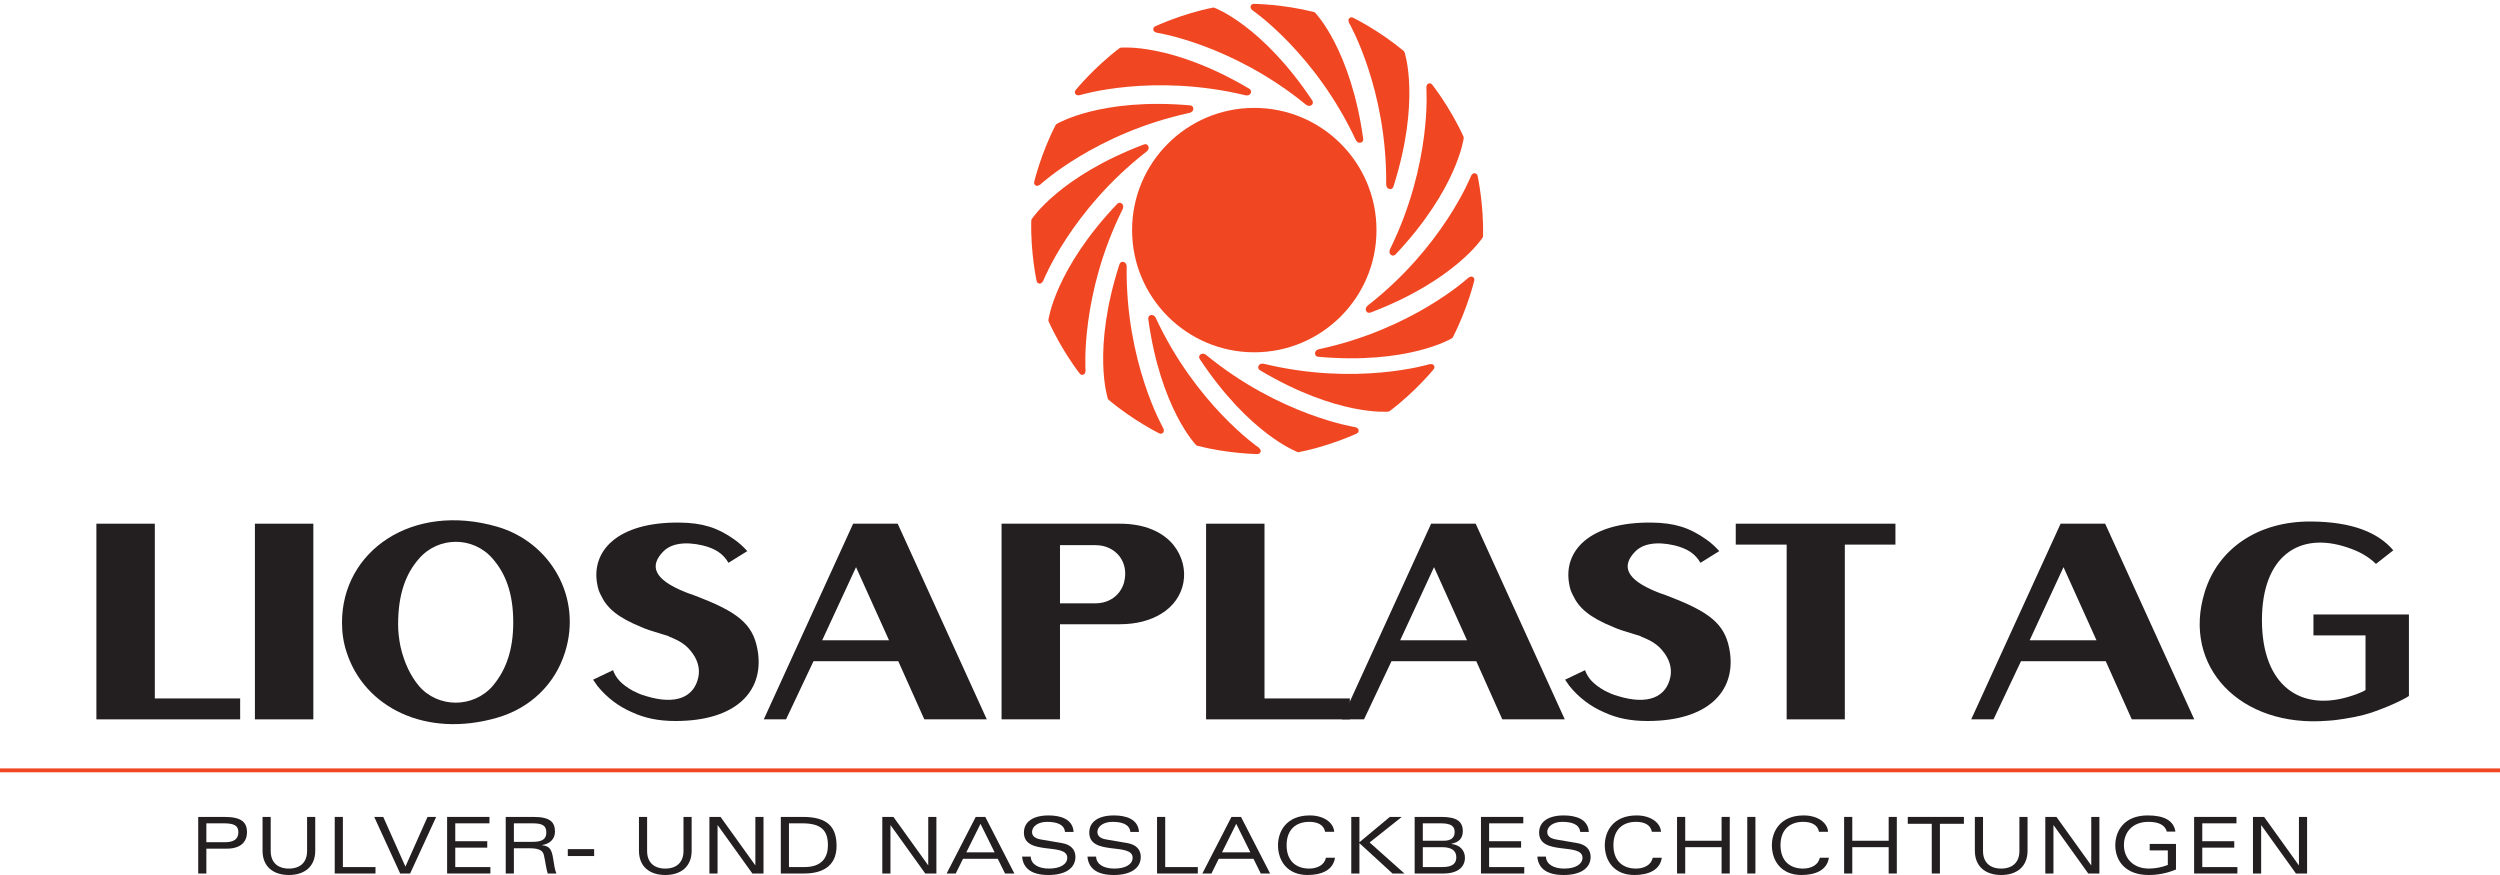 <svg width="480" height="168" viewBox="0 0 480 168" fill="none" xmlns="http://www.w3.org/2000/svg">
<path d="M264.286 44.178C264.286 57.134 253.783 67.641 240.823 67.641C227.866 67.641 217.361 57.134 217.361 44.178C217.361 31.221 227.866 20.716 240.823 20.716C253.783 20.716 264.286 31.221 264.286 44.178Z" fill="#F14622"/>
<path d="M284.635 45.67C284.635 45.67 279.315 53.875 263.103 60.027C263.043 60.047 262.622 60.159 262.387 59.838C261.923 59.21 262.588 58.678 262.588 58.678C277.09 47.371 282.409 33.841 282.409 33.841C282.409 33.841 282.69 33.193 283.169 33.261C283.559 33.324 283.638 33.573 283.709 33.819C283.709 33.819 284.895 39.227 284.742 45.366C284.742 45.366 284.736 45.547 284.635 45.67Z" fill="#F14622"/>
<path d="M281.024 26.555C281.024 26.555 279.826 36.256 267.923 48.871C267.878 48.914 267.548 49.199 267.194 49.013C266.51 48.649 266.873 47.877 266.873 47.877C274.985 31.379 273.862 16.884 273.862 16.884C273.862 16.884 273.828 16.177 274.29 16.033C274.672 15.913 274.848 16.103 275.019 16.295C275.019 16.295 278.447 20.644 280.99 26.231C280.99 26.231 281.06 26.398 281.024 26.555Z" fill="#F14622"/>
<path d="M269.688 10.077C269.688 10.077 272.801 19.341 267.525 35.864C267.502 35.921 267.325 36.32 266.927 36.306C266.149 36.276 266.149 35.422 266.149 35.422C266.326 17.037 259.049 4.452 259.049 4.452C259.049 4.452 258.716 3.831 259.062 3.5C259.356 3.228 259.603 3.323 259.835 3.423C259.835 3.423 264.809 5.859 269.52 9.799C269.52 9.799 269.654 9.92 269.688 10.077Z" fill="#F14622"/>
<path d="M252.552 2.49C252.552 2.49 259.364 9.501 261.742 26.682C261.749 26.744 261.761 27.183 261.393 27.341C260.687 27.648 260.31 26.879 260.31 26.879C252.528 10.222 240.528 2.015 240.528 2.015C240.528 2.015 239.958 1.598 240.131 1.15C240.278 0.777 240.538 0.757 240.796 0.745C240.796 0.745 246.334 0.796 252.281 2.313C252.281 2.313 252.456 2.364 252.552 2.49Z" fill="#F14622"/>
<path d="M233.202 1.503C233.202 1.503 242.377 4.864 251.971 19.316C252 19.372 252.203 19.757 251.943 20.06C251.434 20.644 250.767 20.114 250.767 20.114C236.53 8.481 222.156 6.292 222.156 6.292C222.156 6.292 221.465 6.162 221.425 5.683C221.397 5.282 221.623 5.151 221.847 5.032C221.847 5.032 226.86 2.674 232.878 1.463C232.878 1.463 233.055 1.43 233.202 1.503Z" fill="#F14622"/>
<path d="M215.262 9.147C215.262 9.147 224.987 8.196 239.893 17.058C239.952 17.096 240.297 17.355 240.197 17.741C239.99 18.49 239.157 18.3 239.157 18.3C221.286 13.989 207.386 18.25 207.386 18.25C207.386 18.25 206.702 18.436 206.464 18.017C206.261 17.671 206.408 17.456 206.561 17.248C206.561 17.248 210.054 12.952 214.947 9.251C214.947 9.251 215.096 9.144 215.262 9.147Z" fill="#F14622"/>
<path d="M202.909 23.788C202.909 23.788 211.261 18.712 228.539 20.233C228.602 20.244 229.033 20.326 229.103 20.718C229.244 21.48 228.413 21.669 228.413 21.669C210.437 25.537 199.761 35.405 199.761 35.405C199.761 35.405 199.228 35.867 198.824 35.595C198.498 35.372 198.536 35.112 198.583 34.862C198.583 34.862 199.864 29.474 202.676 24.014C202.676 24.014 202.762 23.855 202.909 23.788Z" fill="#F14622"/>
<path d="M198.115 42.041C198.115 42.041 203.442 33.842 219.673 27.72C219.73 27.701 220.152 27.591 220.387 27.913C220.845 28.539 220.176 29.072 220.176 29.072C205.658 40.352 200.32 53.871 200.32 53.871C200.32 53.871 200.037 54.519 199.559 54.448C199.161 54.389 199.089 54.138 199.02 53.893C199.02 53.893 197.842 48.483 198.006 42.344C198.006 42.344 198.012 42.164 198.115 42.041Z" fill="#F14622"/>
<path d="M201.304 61.384C201.304 61.384 202.552 51.688 214.519 39.131C214.566 39.089 214.895 38.807 215.25 38.994C215.932 39.362 215.563 40.129 215.563 40.129C207.372 56.587 208.423 71.088 208.423 71.088C208.423 71.088 208.447 71.795 207.988 71.936C207.607 72.056 207.428 71.866 207.26 71.671C207.26 71.671 203.85 67.306 201.336 61.707C201.336 61.707 201.266 61.541 201.304 61.384Z" fill="#F14622"/>
<path d="M212.693 76.49C212.693 76.49 209.608 67.21 214.948 50.709C214.969 50.651 215.148 50.252 215.548 50.269C216.32 50.303 216.32 51.155 216.32 51.155C216.079 69.54 223.315 82.15 223.315 82.15C223.315 82.15 223.642 82.774 223.29 83.106C222.998 83.374 222.753 83.276 222.519 83.175C222.519 83.175 217.554 80.722 212.859 76.765C212.859 76.765 212.727 76.65 212.693 76.49Z" fill="#F14622"/>
<path d="M229.607 85.412C229.607 85.412 222.807 78.388 220.461 61.203C220.457 61.142 220.442 60.703 220.811 60.546C221.523 60.24 221.889 61.01 221.889 61.01C229.647 77.68 241.629 85.906 241.629 85.906C241.629 85.906 242.203 86.327 242.026 86.776C241.879 87.145 241.619 87.166 241.361 87.176C241.361 87.176 235.827 87.116 229.878 85.588C229.878 85.588 229.705 85.54 229.607 85.412Z" fill="#F14622"/>
<path d="M249.08 86.768C249.08 86.768 239.905 83.388 230.339 68.919C230.307 68.865 230.105 68.477 230.369 68.176C230.881 67.593 231.547 68.126 231.547 68.126C245.76 79.782 260.131 81.997 260.131 81.997C260.131 81.997 260.823 82.129 260.858 82.61C260.889 83.009 260.664 83.141 260.438 83.26C260.438 83.26 255.424 85.608 249.402 86.809C249.402 86.809 249.221 86.843 249.08 86.768Z" fill="#F14622"/>
<path d="M266.511 79.032C266.511 79.032 256.784 79.967 241.887 71.074C241.832 71.041 241.485 70.78 241.593 70.395C241.798 69.646 242.627 69.839 242.627 69.839C260.49 74.18 274.402 69.941 274.402 69.941C274.402 69.941 275.082 69.76 275.321 70.177C275.525 70.523 275.374 70.741 275.223 70.946C275.223 70.946 271.722 75.234 266.821 78.928C266.821 78.928 266.671 79.035 266.511 79.032Z" fill="#F14622"/>
<path d="M278.704 64.987C278.704 64.987 270.339 70.047 253.064 68.499C253.002 68.489 252.574 68.408 252.501 68.013C252.365 67.246 253.194 67.06 253.194 67.06C271.174 63.224 281.869 53.377 281.869 53.377C281.869 53.377 282.406 52.917 282.804 53.188C283.132 53.415 283.094 53.672 283.047 53.922C283.047 53.922 281.754 59.306 278.939 64.761C278.939 64.761 278.851 64.921 278.704 64.987Z" fill="#F14622"/>
<path d="M0 147.907H480" stroke="#F14622" stroke-width="0.744"/>
<path d="M18.507 138.118V100.549H29.726V134.101H46.11V138.118H18.507Z" fill="#231F20"/>
<path d="M48.943 138.118V100.549H60.161V138.118H48.943Z" fill="#231F20"/>
<path d="M80.435 131.702C84.102 135.98 90.878 135.98 94.6 131.702C97.155 128.671 98.543 124.81 98.543 119.487C98.543 114.062 97.155 110.2 94.6 107.276C90.878 102.944 84.157 102.944 80.435 107.276C77.826 110.253 76.436 114.218 76.436 119.905C76.436 121.316 76.604 122.671 76.881 124.08C77.603 127.264 78.825 129.77 80.435 131.702ZM66.551 125.228C65.939 123.403 65.661 121.472 65.661 119.542C65.661 105.763 79.159 96.423 95.433 101.119C105.708 104.093 111.817 114.686 108.485 125.228C106.541 131.439 101.764 135.98 95.433 137.807C81.713 141.771 69.938 135.77 66.551 125.228Z" fill="#231F20"/>
<path d="M113.871 130.5L117.704 128.671C118.26 130.237 119.369 131.439 121.536 132.64C122.258 133.005 123.036 133.371 123.981 133.63C129.868 135.456 133.312 133.788 134.089 129.98C134.423 128.36 133.978 126.533 132.478 124.81C131.646 123.819 130.535 123.037 128.536 122.255L128.259 122.096C128.259 122.096 126.48 121.575 124.704 121.001C124.202 120.845 123.703 120.637 123.204 120.427C118.593 118.549 116.539 116.776 115.371 114.269C115.039 113.644 114.816 113.021 114.705 112.338C113.372 105.869 118.483 100.178 130.535 100.337C134.811 100.39 137.755 101.274 140.978 103.572C141.865 104.199 142.698 104.93 143.477 105.815L139.865 108.06C138.867 106.338 137.423 105.348 134.922 104.721C131.313 103.884 128.814 104.458 127.425 105.815C124.591 108.634 125.537 111.246 131.479 113.644C131.979 113.851 132.422 114.009 132.923 114.166C133.59 114.427 134.256 114.686 134.922 114.949C142.422 117.923 144.809 120.374 145.532 125.284C146.587 132.797 141.254 138.433 129.702 138.433C126.48 138.433 123.87 137.909 121.371 136.762C118.703 135.614 116.483 133.891 114.705 131.702C114.427 131.282 114.15 130.918 113.871 130.5Z" fill="#231F20"/>
<path d="M170.692 122.933L164.359 108.895L157.86 122.933H170.692ZM146.642 138.118L163.804 100.549H172.357L189.464 138.118H177.468L172.469 126.951H156.193L150.917 138.118H146.642Z" fill="#231F20"/>
<path d="M210.348 115.836C212.96 115.836 215.07 114.324 215.794 111.922C216.902 107.903 214.181 104.667 210.348 104.667C206.906 104.667 203.516 104.667 203.516 104.667V115.836C203.516 115.836 206.906 115.836 210.348 115.836ZM192.299 138.118V100.549C192.299 100.549 203.627 100.549 215.016 100.549C219.736 100.549 223.237 102.113 225.291 104.615C228.79 108.998 227.735 115.001 222.901 117.872C220.848 119.124 218.181 119.853 215.016 119.853C209.239 119.853 203.516 119.853 203.516 119.853V138.118H192.299Z" fill="#231F20"/>
<path d="M231.566 138.118V100.549H242.785V134.101H259.169V138.118H231.566Z" fill="#231F20"/>
<path d="M281.664 122.933L275.333 108.895L268.834 122.933H281.664ZM257.613 138.118L274.777 100.549H283.329L300.435 138.118H288.442L283.444 126.951H267.166L261.892 138.118H257.613Z" fill="#231F20"/>
<path d="M300.494 130.5L304.326 128.671C304.882 130.237 305.994 131.439 308.157 132.64C308.882 133.005 309.659 133.371 310.601 133.63C316.489 135.456 319.934 133.788 320.712 129.98C321.044 128.36 320.601 126.533 319.101 124.81C318.266 123.819 317.154 123.037 315.157 122.255L314.88 122.096C314.88 122.096 313.103 121.575 311.326 121.001C310.825 120.845 310.324 120.637 309.827 120.427C305.216 118.549 303.16 116.776 301.995 114.269C301.662 113.644 301.438 113.021 301.327 112.338C299.992 105.869 305.106 100.178 317.154 100.337C321.434 100.39 324.375 101.274 327.599 103.572C328.49 104.199 329.318 104.93 330.098 105.815L326.489 108.06C325.489 106.338 324.042 105.348 321.545 104.721C317.935 103.884 315.434 104.458 314.045 105.815C311.211 108.634 312.157 111.246 318.099 113.644C318.602 113.851 319.043 114.009 319.544 114.166C320.213 114.427 320.88 114.686 321.545 114.949C329.042 117.923 331.435 120.374 332.155 125.284C333.209 132.797 327.876 138.433 316.324 138.433C313.103 138.433 310.49 137.909 307.991 136.762C305.327 135.614 303.103 133.891 301.327 131.702C301.051 131.282 300.771 130.918 300.494 130.5Z" fill="#231F20"/>
<path d="M333.264 104.564V100.549H363.925V104.564H354.206V138.118H343.039V104.564H333.264Z" fill="#231F20"/>
<path d="M402.525 122.933L396.193 108.895L389.694 122.933H402.525ZM378.472 138.118L395.637 100.549H404.19L421.3 138.118H409.302L404.303 126.951H388.031L382.753 138.118H378.472Z" fill="#231F20"/>
<path d="M459.514 105.66L456.183 108.27C454.738 106.86 453.012 105.869 450.622 105.086C441.404 102.006 434.293 106.806 434.293 119.071C434.293 131.702 441.794 136.919 451.736 133.527C452.235 133.371 452.68 133.213 453.127 133.005C453.347 132.901 453.626 132.797 453.626 132.797L454.18 132.482V121.993H444.182V117.975H462.512V133.63L462.009 133.945C462.009 133.945 461.789 134.05 461.623 134.151C460.843 134.572 459.177 135.404 456.792 136.291C454.954 137.023 452.846 137.597 450.068 138.015C449.07 138.172 448.015 138.326 446.957 138.378C430.074 139.789 418.91 127.944 423.297 113.698C425.852 105.348 433.517 100.075 443.683 100.129C451.679 100.178 456.624 102.267 459.514 105.66Z" fill="#231F20"/>
<path d="M43.144 161.708C44.951 161.708 45.764 161.077 45.764 159.782C45.764 158.608 45.087 158.08 43.024 158.08H39.622V161.708H43.144ZM38.056 156.847H43.053C46.32 156.847 47.42 157.824 47.42 159.782C47.42 161.679 46.169 162.943 43.536 162.943H39.622V167.714H38.056V156.847Z" fill="#231F20"/>
<path d="M58.961 156.847H60.526V163.335C60.526 166.436 58.418 168 55.468 168C52.517 168 50.409 166.436 50.409 163.335V156.847H51.976V163.411C51.976 165.486 53.225 166.767 55.468 166.767C57.711 166.767 58.961 165.486 58.961 163.411V156.847Z" fill="#231F20"/>
<path d="M64.268 156.847H65.833V166.48H72.096V167.714H64.268V156.847Z" fill="#231F20"/>
<path d="M71.85 156.847H73.582L77.841 166.39L82.087 156.847H83.743L78.745 167.714H76.832L71.85 156.847Z" fill="#231F20"/>
<path d="M85.846 156.847H93.975V158.08H87.411V161.513H93.553V162.748H87.411V166.48H94.156V167.714H85.846V156.847Z" fill="#231F20"/>
<path d="M98.666 161.633H102.233C103.89 161.633 104.898 161.243 104.898 159.857C104.898 158.531 104.176 158.08 102.264 158.08H98.666V161.633ZM98.666 167.714H97.1V156.847H102.444C105.801 156.847 106.554 157.975 106.554 159.721C106.554 161.047 105.59 162.039 104.07 162.249V162.282C105.531 162.461 105.921 163.049 106.208 164.885C106.388 166.044 106.525 167.006 106.826 167.714H105.17C104.883 166.945 104.718 165.428 104.431 164.207C104.251 163.425 103.739 162.866 101.692 162.866H98.666V167.714Z" fill="#231F20"/>
<path d="M109.018 163.033H114.076V164.359H109.018V163.033Z" fill="#231F20"/>
<path d="M131.229 156.847H132.796V163.335C132.796 166.436 130.688 168 127.737 168C124.788 168 122.68 166.436 122.68 163.335V156.847H124.245V163.411C124.245 165.486 125.495 166.767 127.737 166.767C129.981 166.767 131.229 165.486 131.229 163.411V156.847Z" fill="#231F20"/>
<path d="M145.03 156.847H146.594V167.714H144.457L137.803 158.442H137.773V167.714H136.207V156.847H138.345L144.999 166.119H145.03V156.847Z" fill="#231F20"/>
<path d="M151.481 166.48H154.431C158.015 166.48 158.962 164.402 158.962 162.282C158.962 159.466 157.699 158.08 154.055 158.08H151.481V166.48ZM149.915 156.847H154.145C158.977 156.847 160.619 158.862 160.619 162.415C160.619 165.759 158.587 167.714 154.372 167.714H149.915V156.847Z" fill="#231F20"/>
<path d="M178.223 156.847H179.788V167.714H177.652L170.997 158.442H170.967V167.714H169.402V156.847H171.539L178.194 166.119H178.223V156.847Z" fill="#231F20"/>
<path d="M190.966 163.648L188.257 158.17L185.532 163.648H190.966ZM191.569 164.885H184.9L183.5 167.714H181.755L187.339 156.847H189.174L194.759 167.714H192.969L191.569 164.885Z" fill="#231F20"/>
<path d="M204.479 159.736C204.328 158.216 202.777 157.795 201.016 157.795C199.465 157.795 198.155 158.562 198.155 159.767C198.155 160.355 198.517 160.954 199.857 161.181L203.906 161.872C205.668 162.176 206.482 163.183 206.482 164.522C206.482 166.694 204.539 168 201.317 168C198.233 168 196.441 166.857 196.245 164.463H197.901C197.944 165.924 199.344 166.767 201.408 166.767C203.665 166.767 204.916 165.878 204.916 164.688C204.916 161.679 196.591 164.402 196.591 159.857C196.591 157.765 198.366 156.562 201.332 156.562C203.591 156.562 205.983 157.238 206.133 159.736H204.479Z" fill="#231F20"/>
<path d="M217.028 159.736C216.877 158.216 215.326 157.795 213.564 157.795C212.016 157.795 210.704 158.562 210.704 159.767C210.704 160.355 211.066 160.954 212.406 161.181L216.455 161.872C218.217 162.176 219.029 163.183 219.029 164.522C219.029 166.694 217.086 168 213.866 168C210.779 168 208.989 166.857 208.793 164.463H210.45C210.493 165.924 211.893 166.767 213.956 166.767C216.214 166.767 217.465 165.878 217.465 164.688C217.465 161.679 209.14 164.402 209.14 159.857C209.14 157.765 210.917 156.562 213.881 156.562C216.14 156.562 218.533 157.238 218.684 159.736H217.028Z" fill="#231F20"/>
<path d="M222.154 156.847H223.72V166.48H229.983V167.714H222.154V156.847Z" fill="#231F20"/>
<path d="M240.065 163.648L237.356 158.17L234.631 163.648H240.065ZM240.666 164.885H234L232.598 167.714H230.853L236.438 156.847H238.273L243.86 167.714H242.068L240.666 164.885Z" fill="#231F20"/>
<path d="M256.317 164.688C255.972 167.084 253.711 168 251.051 168C247.165 168 245.377 165.277 245.377 162.282C245.377 159.691 246.926 156.562 251.488 156.562C254.062 156.562 256.034 157.854 256.168 159.706H254.422C254.15 158.29 252.871 157.795 251.367 157.795C248.884 157.795 247.029 159.223 247.029 162.282C247.029 165.336 248.884 166.767 251.367 166.767C252.856 166.767 254.301 166.105 254.574 164.688H256.317Z" fill="#231F20"/>
<path d="M259.444 156.847H261.01V161.708L266.85 156.847H269.137L262.968 161.755L269.65 167.714H267.362L261.01 161.887V167.714H259.444V156.847Z" fill="#231F20"/>
<path d="M273.181 166.48H276.931C279.052 166.48 279.61 165.654 279.61 164.599C279.61 163.348 278.753 162.656 276.838 162.656H273.181V166.48ZM273.181 161.423H277.185C278.495 161.423 279.294 160.924 279.294 159.767C279.294 158.759 278.796 158.08 276.659 158.08H273.181V161.423ZM271.615 156.847H276.748C279.714 156.847 280.858 157.734 280.858 159.587C280.858 160.972 280.091 161.723 278.691 161.994V162.039C280.437 162.249 281.267 163.396 281.267 164.688C281.267 166.316 280.078 167.714 277.125 167.714H271.615V156.847Z" fill="#231F20"/>
<path d="M284.345 156.847H292.472V158.08H285.909V161.513H292.052V162.748H285.909V166.48H292.655V167.714H284.345V156.847Z" fill="#231F20"/>
<path d="M303.399 159.736C303.249 158.216 301.698 157.795 299.936 157.795C298.385 157.795 297.078 158.562 297.078 159.767C297.078 160.355 297.437 160.954 298.777 161.181L302.827 161.872C304.586 162.176 305.4 163.183 305.4 164.522C305.4 166.694 303.46 168 300.238 168C297.151 168 295.361 166.857 295.165 164.463H296.819C296.867 165.924 298.265 166.767 300.33 166.767C302.585 166.767 303.837 165.878 303.837 164.688C303.837 161.679 295.51 164.402 295.51 159.857C295.51 157.765 297.285 156.562 300.253 156.562C302.512 156.562 304.903 157.238 305.056 159.736H303.399Z" fill="#231F20"/>
<path d="M319.066 164.688C318.719 167.084 316.46 168 313.796 168C309.914 168 308.12 165.277 308.12 162.282C308.12 159.691 309.671 156.562 314.235 156.562C316.807 156.562 318.78 157.854 318.915 159.706H317.167C316.895 158.29 315.618 157.795 314.112 157.795C311.629 157.795 309.776 159.223 309.776 162.282C309.776 165.336 311.629 166.767 314.112 166.767C315.603 166.767 317.048 166.105 317.317 164.688H319.066Z" fill="#231F20"/>
<path d="M330.545 162.656H323.562V167.714H321.994V156.847H323.562V161.423H330.545V156.847H332.113V167.714H330.545V162.656Z" fill="#231F20"/>
<path d="M335.476 156.847H337.04V167.714H335.476V156.847Z" fill="#231F20"/>
<path d="M351.146 164.688C350.797 167.084 348.541 168 345.877 168C341.99 168 340.202 165.277 340.202 162.282C340.202 159.691 341.751 156.562 346.311 156.562C348.886 156.562 350.859 157.854 350.993 159.706H349.248C348.975 158.29 347.695 157.795 346.194 157.795C343.708 157.795 341.858 159.223 341.858 162.282C341.858 165.336 343.708 166.767 346.194 166.767C347.684 166.767 349.126 166.105 349.399 164.688H351.146Z" fill="#231F20"/>
<path d="M362.624 162.656H355.639V167.714H354.071V156.847H355.639V161.423H362.624V156.847H364.188V167.714H362.624V162.656Z" fill="#231F20"/>
<path d="M370.898 158.17H366.295V156.847H377.069V158.17H372.464V167.714H370.898V158.17Z" fill="#231F20"/>
<path d="M387.725 156.847H389.289V163.335C389.289 166.436 387.182 168 384.228 168C381.281 168 379.172 166.436 379.172 163.335V156.847H380.74V163.411C380.74 165.486 381.987 166.767 384.228 166.767C386.474 166.767 387.725 165.486 387.725 163.411V156.847Z" fill="#231F20"/>
<path d="M401.521 156.847H403.083V167.714H400.948L394.295 158.442H394.263V167.714H392.699V156.847H394.837L401.491 166.119H401.521V156.847Z" fill="#231F20"/>
<path d="M412.743 162.039H417.789V166.945C415.967 167.7 414.252 168 412.549 168C408.14 168 406.137 165.336 406.137 162.282C406.137 159.555 407.836 156.562 412.338 156.562C415.392 156.562 417.32 157.449 417.682 159.663H416.025C415.65 158.277 414.252 157.795 412.489 157.795C409.43 157.795 407.793 159.797 407.793 162.264C407.793 164.658 409.446 166.767 412.609 166.767C413.798 166.767 415.168 166.495 416.221 166.073V163.275H412.743V162.039Z" fill="#231F20"/>
<path d="M421.272 156.847H429.403V158.08H422.838V161.513H428.979V162.748H422.838V166.48H429.58V167.714H421.272V156.847Z" fill="#231F20"/>
<path d="M441.397 156.847H442.961V167.714H440.822L434.169 158.442H434.139V167.714H432.571V156.847H434.709L441.363 166.119H441.397V156.847Z" fill="#231F20"/>
</svg>
